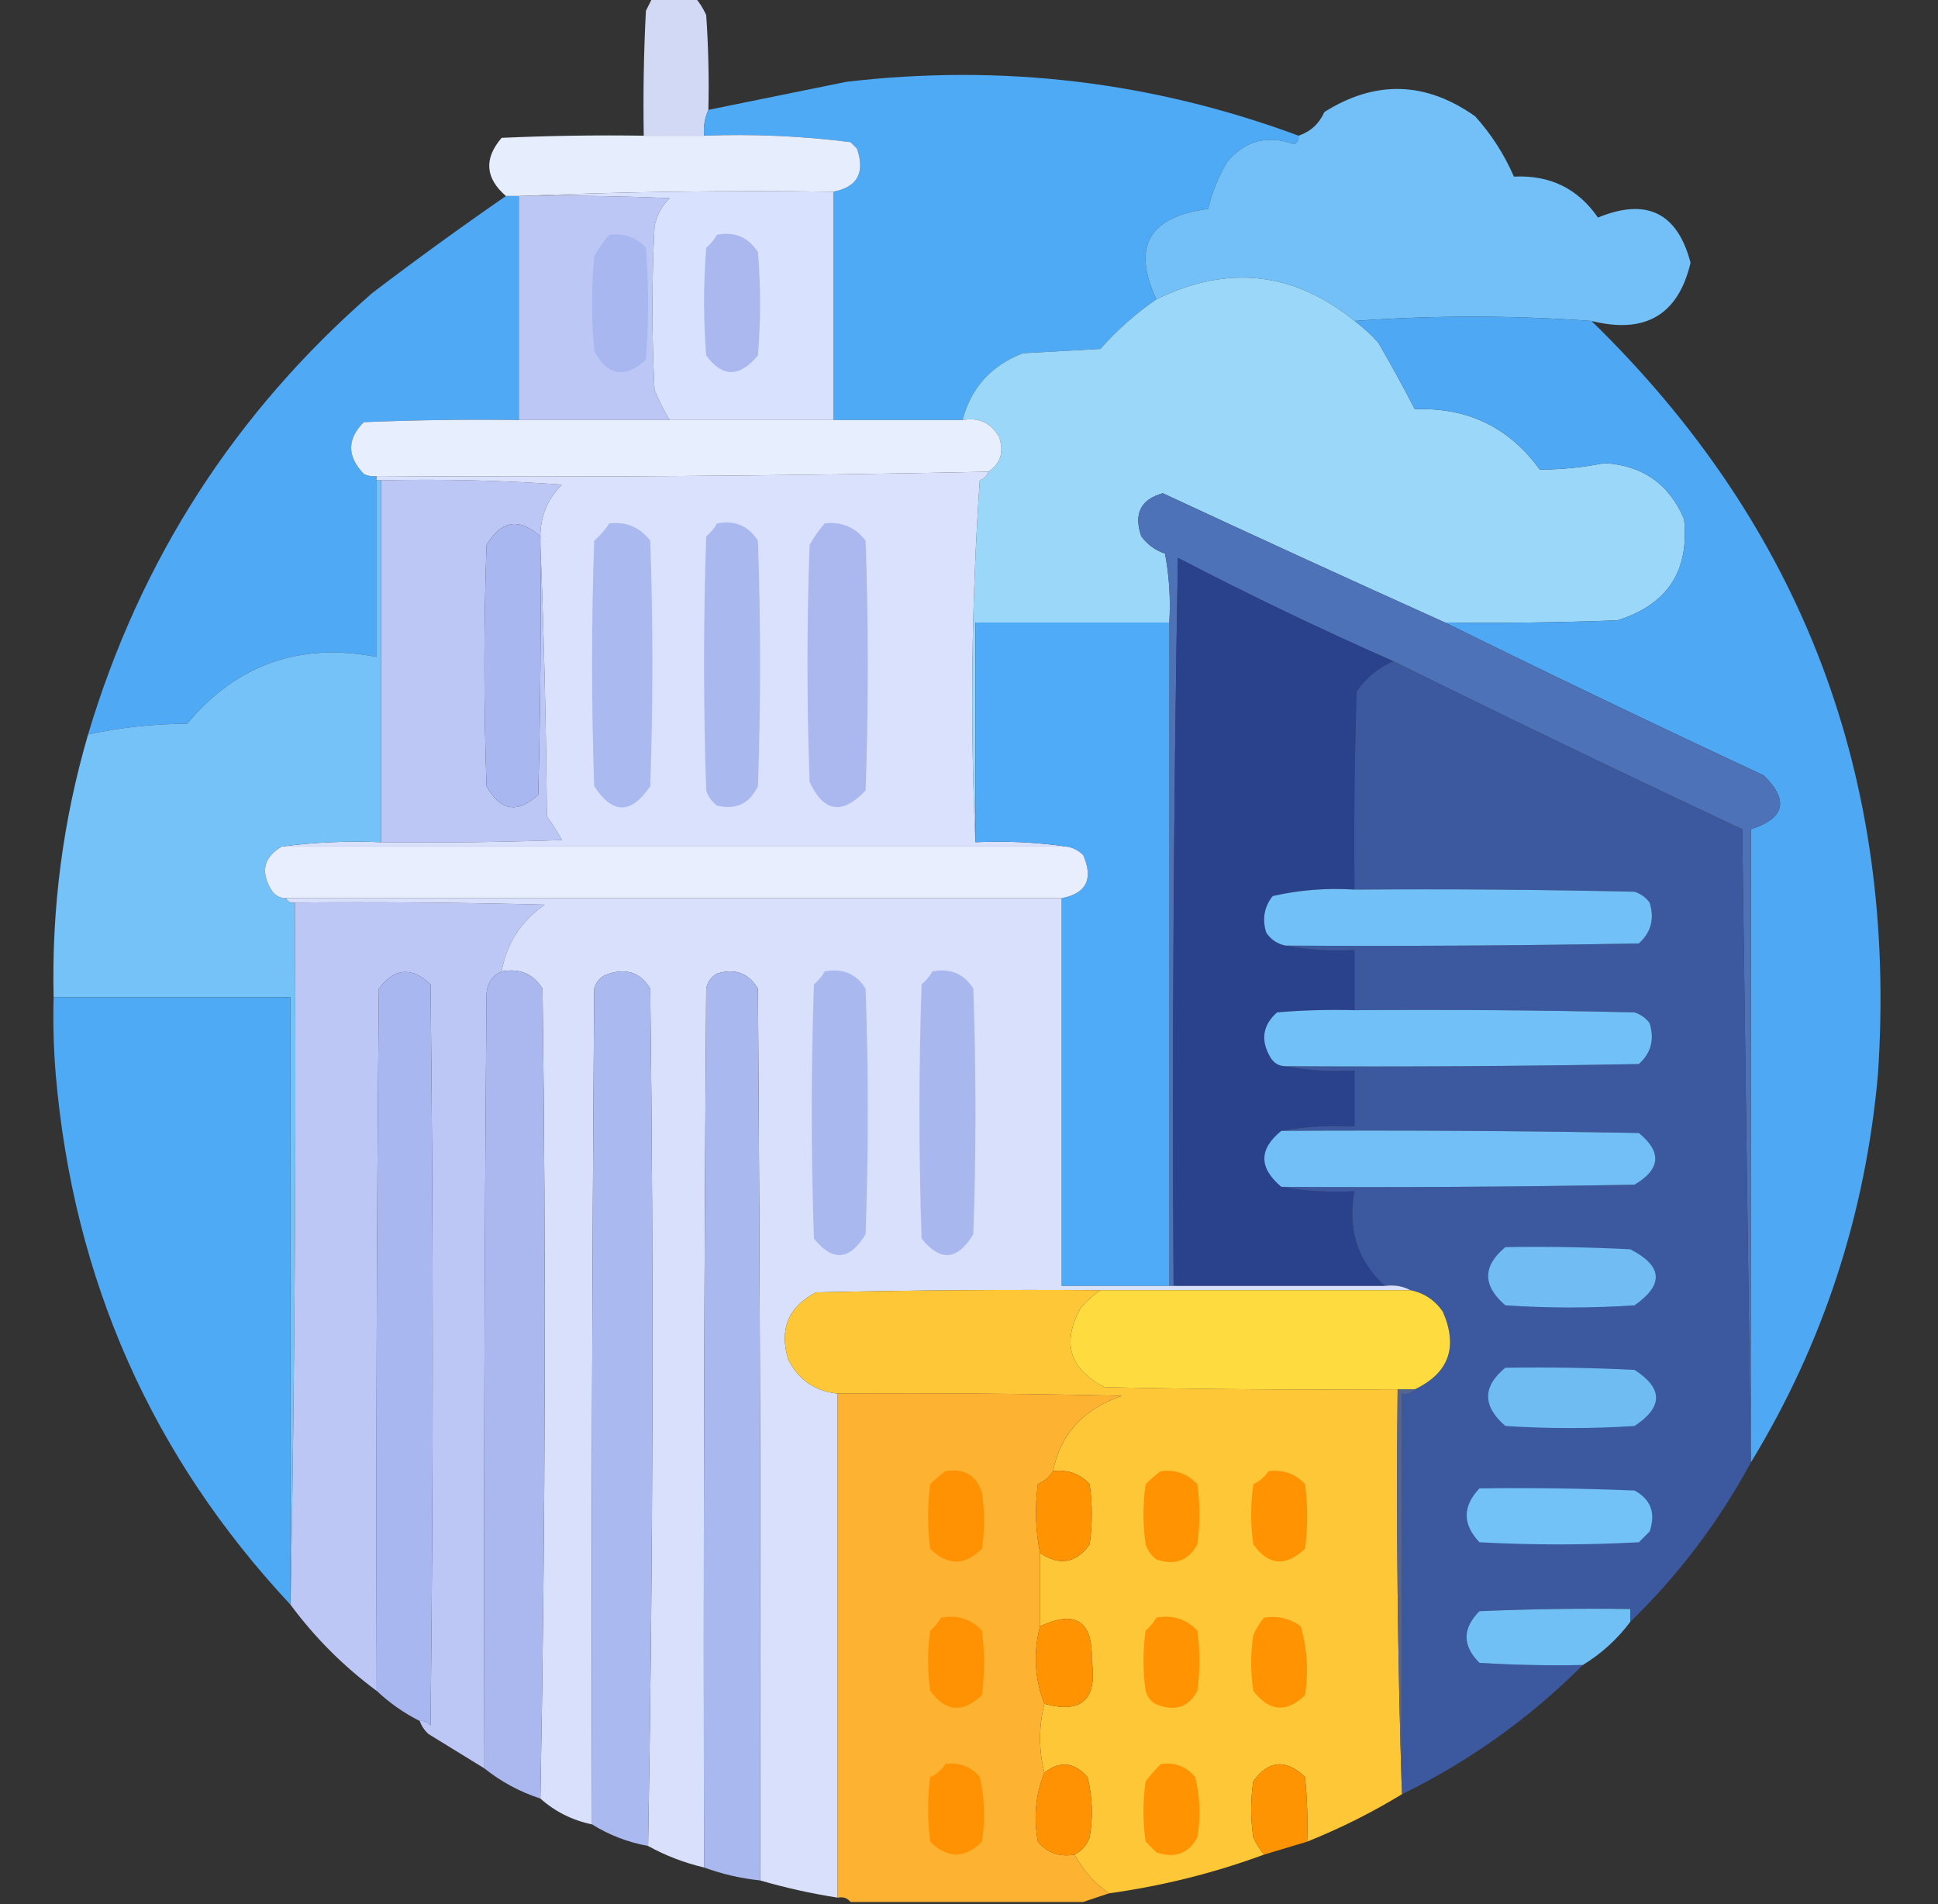 <svg width="57" height="56" viewBox="0 0 57 56" fill="none" xmlns="http://www.w3.org/2000/svg">
<rect x="0" y="0" width="57" height="56" fill="#333333" stroke="none"/>
<g clip-path="url(#clip0_668_30307)">
<path opacity="0.949" fill-rule="evenodd" clip-rule="evenodd" d="M19.188 -0.063C19.61 -0.063 20.032 -0.063 20.454 -0.063C20.582 0.087 20.687 0.256 20.771 0.444C20.835 1.372 20.856 2.301 20.835 3.231C20.728 3.469 20.686 3.722 20.708 3.991C20.117 3.991 19.525 3.991 18.934 3.991C18.913 2.766 18.934 1.541 18.997 0.317C19.062 0.187 19.126 0.06 19.188 -0.063Z" fill="#D9E1FD"/>
<path opacity="0.991" fill-rule="evenodd" clip-rule="evenodd" d="M38.193 3.991C38.209 4.102 38.167 4.187 38.066 4.244C37.287 3.962 36.633 4.131 36.102 4.751C35.841 5.188 35.651 5.653 35.532 6.145C33.794 6.371 33.287 7.258 34.011 8.806C33.409 9.218 32.86 9.703 32.364 10.262C31.604 10.305 30.844 10.347 30.084 10.389C29.152 10.75 28.561 11.405 28.31 12.353C27.043 12.353 25.776 12.353 24.509 12.353C24.509 10.115 24.509 7.876 24.509 5.638C25.218 5.504 25.451 5.081 25.206 4.371C25.143 4.308 25.079 4.244 25.016 4.181C23.59 3.999 22.154 3.936 20.708 3.991C20.686 3.722 20.729 3.469 20.835 3.231C22.185 2.957 23.536 2.682 24.889 2.407C29.464 1.87 33.898 2.398 38.193 3.991Z" fill="#4FABF7"/>
<path opacity="0.99" fill-rule="evenodd" clip-rule="evenodd" d="M46.808 9.439C44.473 9.271 42.15 9.271 39.84 9.439C38.043 7.987 36.1 7.776 34.011 8.805C33.287 7.257 33.794 6.371 35.532 6.145C35.651 5.653 35.841 5.188 36.102 4.751C36.633 4.13 37.287 3.962 38.066 4.244C38.167 4.186 38.209 4.102 38.193 3.991C38.542 3.874 38.796 3.642 38.953 3.294C40.453 2.35 41.932 2.392 43.387 3.421C43.862 3.947 44.242 4.539 44.527 5.194C45.585 5.143 46.409 5.544 46.998 6.398C48.429 5.811 49.337 6.255 49.722 7.728C49.36 9.263 48.388 9.833 46.808 9.439Z" fill="#73C2F9"/>
<path opacity="0.988" fill-rule="evenodd" clip-rule="evenodd" d="M18.934 3.991C19.526 3.991 20.117 3.991 20.708 3.991C22.154 3.936 23.59 3.999 25.016 4.181C25.079 4.244 25.143 4.308 25.206 4.371C25.45 5.081 25.218 5.504 24.509 5.638C21.404 5.596 18.321 5.638 15.26 5.765C15.133 5.765 15.007 5.765 14.88 5.765C14.271 5.237 14.229 4.667 14.753 4.054C16.146 3.991 17.54 3.97 18.934 3.991Z" fill="#E7EEFE"/>
<path opacity="0.984" fill-rule="evenodd" clip-rule="evenodd" d="M14.88 5.765C15.007 5.765 15.133 5.765 15.26 5.765C15.26 7.961 15.26 10.157 15.26 12.353C13.739 12.332 12.219 12.353 10.699 12.416C10.204 12.914 10.204 13.42 10.699 13.937C10.819 13.998 10.946 14.019 11.079 14C11.079 14.042 11.079 14.084 11.079 14.127C11.079 15.858 11.079 17.59 11.079 19.321C8.824 18.883 6.966 19.538 5.504 21.285C4.514 21.288 3.543 21.394 2.59 21.602C4.126 16.458 6.913 12.129 10.952 8.615C12.247 7.63 13.556 6.68 14.88 5.765Z" fill="#4FABF7"/>
<path fill-rule="evenodd" clip-rule="evenodd" d="M15.26 5.765C16.739 5.744 18.217 5.765 19.695 5.828C19.464 6.056 19.317 6.331 19.251 6.652C19.167 8.256 19.167 9.861 19.251 11.466C19.377 11.779 19.524 12.075 19.695 12.353C18.216 12.353 16.738 12.353 15.26 12.353C15.26 10.157 15.26 7.961 15.26 5.765Z" fill="#BCC7F6"/>
<path fill-rule="evenodd" clip-rule="evenodd" d="M15.26 5.765C18.321 5.638 21.404 5.596 24.509 5.638C24.509 7.876 24.509 10.115 24.509 12.353C22.904 12.353 21.299 12.353 19.695 12.353C19.524 12.075 19.377 11.779 19.251 11.466C19.167 9.861 19.167 8.256 19.251 6.652C19.317 6.331 19.464 6.056 19.695 5.828C18.217 5.765 16.739 5.744 15.26 5.765Z" fill="#D8E1FD"/>
<path fill-rule="evenodd" clip-rule="evenodd" d="M17.921 6.905C18.347 6.85 18.706 6.977 18.998 7.285C19.082 8.383 19.082 9.481 18.998 10.579C18.377 11.147 17.87 11.063 17.477 10.326C17.393 9.397 17.393 8.467 17.477 7.538C17.604 7.307 17.752 7.096 17.921 6.905Z" fill="#A8B7EF"/>
<path fill-rule="evenodd" clip-rule="evenodd" d="M21.088 6.905C21.607 6.804 22.008 6.973 22.292 7.412C22.376 8.425 22.376 9.439 22.292 10.453C21.752 11.105 21.245 11.105 20.771 10.453C20.687 9.397 20.687 8.341 20.771 7.285C20.904 7.174 21.009 7.048 21.088 6.905Z" fill="#AAB8EF"/>
<path fill-rule="evenodd" clip-rule="evenodd" d="M39.84 9.439C40.088 9.624 40.32 9.835 40.536 10.072C40.913 10.721 41.272 11.376 41.613 12.036C43.162 11.974 44.386 12.566 45.287 13.81C45.923 13.81 46.556 13.747 47.188 13.62C48.312 13.685 49.093 14.234 49.532 15.267C49.693 16.796 49.038 17.788 47.568 18.244C45.879 18.308 44.19 18.329 42.5 18.308C39.727 17.059 36.961 15.792 34.202 14.507C33.55 14.686 33.339 15.108 33.568 15.774C33.747 16.016 33.979 16.185 34.265 16.281C34.391 16.951 34.433 17.627 34.392 18.308C32.491 18.308 30.591 18.308 28.69 18.308C28.69 20.462 28.69 22.615 28.69 24.769C28.53 21.24 28.573 17.693 28.817 14.127C28.946 14.082 29.031 13.997 29.07 13.873C29.429 13.632 29.535 13.294 29.387 12.86C29.157 12.439 28.799 12.27 28.31 12.353C28.561 11.404 29.152 10.75 30.084 10.389C30.844 10.347 31.604 10.305 32.364 10.262C32.859 9.703 33.408 9.218 34.011 8.805C36.1 7.776 38.043 7.987 39.84 9.439Z" fill="#9AD7F8"/>
<path opacity="0.983" fill-rule="evenodd" clip-rule="evenodd" d="M39.839 9.439C42.15 9.271 44.472 9.271 46.808 9.439C53.013 15.484 55.821 22.875 55.233 31.611C54.865 35.725 53.619 39.526 51.495 43.014C51.495 36.805 51.495 30.597 51.495 24.389C52.496 24.067 52.623 23.539 51.876 22.805C48.723 21.335 45.598 19.835 42.5 18.308C44.19 18.329 45.879 18.308 47.568 18.244C49.038 17.788 49.692 16.796 49.532 15.267C49.093 14.234 48.312 13.685 47.188 13.62C46.556 13.747 45.923 13.81 45.287 13.81C44.386 12.566 43.161 11.974 41.613 12.036C41.272 11.375 40.913 10.721 40.536 10.072C40.32 9.835 40.088 9.624 39.839 9.439Z" fill="#4FAAF6"/>
<path fill-rule="evenodd" clip-rule="evenodd" d="M15.26 12.353C16.738 12.353 18.216 12.353 19.695 12.353C21.299 12.353 22.904 12.353 24.509 12.353C25.776 12.353 27.043 12.353 28.31 12.353C28.799 12.27 29.157 12.439 29.387 12.86C29.535 13.294 29.429 13.632 29.07 13.873C23.079 13.999 17.082 14.041 11.079 14C10.946 14.019 10.819 13.998 10.699 13.937C10.204 13.42 10.204 12.914 10.699 12.416C12.219 12.353 13.739 12.332 15.26 12.353Z" fill="#E7EEFE"/>
<path fill-rule="evenodd" clip-rule="evenodd" d="M11.206 14.127C12.982 14.085 14.756 14.127 16.527 14.253C16.106 14.674 15.895 15.18 15.894 15.774C15.265 15.218 14.737 15.303 14.31 16.027C14.226 18.392 14.226 20.757 14.31 23.122C14.713 23.851 15.22 23.935 15.831 23.375C15.894 20.927 15.915 18.477 15.894 16.027C15.999 18.666 16.063 21.327 16.084 24.009C16.248 24.231 16.395 24.463 16.527 24.706C14.754 24.769 12.98 24.79 11.206 24.769C11.206 21.222 11.206 17.674 11.206 14.127Z" fill="#BDC7F6"/>
<path fill-rule="evenodd" clip-rule="evenodd" d="M29.07 13.873C29.031 13.997 28.946 14.082 28.817 14.127C28.573 17.693 28.53 21.24 28.69 24.769C29.601 24.728 30.488 24.77 31.351 24.896C23.665 24.896 15.978 24.896 8.292 24.896C9.24 24.77 10.211 24.728 11.206 24.769C12.98 24.79 14.754 24.769 16.527 24.706C16.395 24.463 16.247 24.231 16.084 24.009C16.063 21.327 15.999 18.666 15.894 16.027C15.894 15.943 15.894 15.858 15.894 15.774C15.895 15.18 16.106 14.674 16.527 14.253C14.756 14.127 12.982 14.085 11.206 14.127C11.164 14.127 11.122 14.127 11.079 14.127C11.079 14.085 11.079 14.042 11.079 14C17.082 14.041 23.079 13.999 29.07 13.873Z" fill="#D9E1FD"/>
<path fill-rule="evenodd" clip-rule="evenodd" d="M42.5 18.308C45.598 19.835 48.723 21.335 51.876 22.805C52.623 23.539 52.496 24.067 51.495 24.389C51.495 30.597 51.495 36.806 51.495 43.014C51.411 36.826 51.327 30.618 51.242 24.389C47.789 22.768 44.369 21.121 40.98 19.448C38.844 18.507 36.732 17.494 34.645 16.407C34.518 23.544 34.476 30.681 34.518 37.819C34.476 37.819 34.434 37.819 34.391 37.819C34.391 31.315 34.391 24.811 34.391 18.308C34.433 17.627 34.391 16.951 34.265 16.281C33.979 16.185 33.747 16.016 33.568 15.774C33.339 15.108 33.55 14.686 34.201 14.507C36.961 15.792 39.727 17.059 42.5 18.308Z" fill="#4D72B8"/>
<path fill-rule="evenodd" clip-rule="evenodd" d="M15.894 15.774C15.894 15.858 15.894 15.943 15.894 16.027C15.915 18.477 15.894 20.927 15.83 23.376C15.22 23.936 14.713 23.851 14.31 23.122C14.226 20.757 14.226 18.392 14.31 16.027C14.737 15.303 15.265 15.218 15.894 15.774Z" fill="#A8B7EF"/>
<path fill-rule="evenodd" clip-rule="evenodd" d="M17.921 15.394C18.418 15.336 18.819 15.505 19.125 15.9C19.209 18.308 19.209 20.715 19.125 23.122C18.564 23.953 18.015 23.953 17.477 23.122C17.393 20.715 17.393 18.308 17.477 15.9C17.652 15.748 17.799 15.579 17.921 15.394Z" fill="#AAB9EF"/>
<path fill-rule="evenodd" clip-rule="evenodd" d="M21.088 15.394C21.607 15.293 22.008 15.462 22.292 15.9C22.376 18.308 22.376 20.715 22.292 23.122C22.045 23.636 21.644 23.826 21.088 23.692C20.936 23.578 20.83 23.43 20.771 23.249C20.687 20.757 20.687 18.265 20.771 15.774C20.904 15.663 21.009 15.537 21.088 15.394Z" fill="#A9B8EF"/>
<path fill-rule="evenodd" clip-rule="evenodd" d="M24.256 15.394C24.753 15.336 25.154 15.505 25.459 15.9C25.544 18.35 25.544 20.799 25.459 23.249C24.773 23.974 24.224 23.89 23.812 22.995C23.728 20.673 23.728 18.35 23.812 16.027C23.939 15.796 24.087 15.585 24.256 15.394Z" fill="#AAB8EF"/>
<path fill-rule="evenodd" clip-rule="evenodd" d="M40.98 19.448C40.543 19.637 40.184 19.932 39.903 20.335C39.84 22.277 39.818 24.22 39.84 26.163C39.022 26.11 38.22 26.174 37.432 26.353C37.182 26.669 37.118 27.028 37.242 27.43C37.385 27.638 37.575 27.765 37.812 27.81C38.464 27.935 39.139 27.977 39.84 27.937C39.84 28.528 39.84 29.119 39.84 29.71C39.078 29.689 38.318 29.71 37.559 29.774C37.133 30.157 37.069 30.601 37.369 31.104C37.472 31.272 37.62 31.356 37.812 31.358C38.464 31.483 39.139 31.525 39.84 31.484C39.84 32.033 39.84 32.582 39.84 33.131C39.097 33.09 38.379 33.133 37.686 33.258C37.021 33.797 37.021 34.346 37.686 34.905C38.379 35.03 39.097 35.072 39.84 35.032C39.631 36.143 39.926 37.072 40.726 37.819C38.657 37.819 36.588 37.819 34.518 37.819C34.476 30.681 34.518 23.544 34.645 16.407C36.732 17.493 38.844 18.507 40.98 19.448Z" fill="#2A428C"/>
<path fill-rule="evenodd" clip-rule="evenodd" d="M34.391 18.308C34.391 24.811 34.391 31.315 34.391 37.819C33.336 37.819 32.28 37.819 31.224 37.819C31.224 34.018 31.224 30.217 31.224 26.416C31.953 26.275 32.165 25.853 31.857 25.149C31.715 25.006 31.546 24.922 31.351 24.896C30.487 24.77 29.601 24.728 28.69 24.769C28.69 22.615 28.69 20.462 28.69 18.308C30.59 18.308 32.491 18.308 34.391 18.308Z" fill="#4FABF7"/>
<path opacity="0.999" fill-rule="evenodd" clip-rule="evenodd" d="M11.079 14.127C11.121 14.127 11.164 14.127 11.206 14.127C11.206 17.674 11.206 21.222 11.206 24.769C10.211 24.728 9.24 24.77 8.292 24.896C7.761 25.202 7.656 25.624 7.975 26.163C8.078 26.331 8.226 26.415 8.418 26.416C8.462 26.523 8.546 26.565 8.672 26.543C8.714 33.448 8.672 40.332 8.545 47.195C8.545 41.24 8.545 35.285 8.545 29.33C6.222 29.33 3.9 29.33 1.577 29.33C1.516 26.698 1.854 24.122 2.59 21.602C3.543 21.394 4.514 21.288 5.504 21.285C6.966 19.538 8.824 18.883 11.079 19.321C11.079 17.59 11.079 15.858 11.079 14.127Z" fill="#74C2F8"/>
<path opacity="0.999" fill-rule="evenodd" clip-rule="evenodd" d="M40.98 19.448C44.369 21.121 47.789 22.768 51.242 24.389C51.327 30.618 51.411 36.826 51.495 43.014C50.548 44.762 49.366 46.325 47.948 47.701C47.948 47.575 47.948 47.448 47.948 47.321C46.469 47.3 44.991 47.321 43.514 47.385C43.007 47.891 43.007 48.398 43.514 48.905C44.526 48.968 45.54 48.989 46.554 48.968C44.991 50.531 43.218 51.798 41.233 52.769C41.233 48.842 41.233 44.914 41.233 40.986C41.397 41.017 41.523 40.974 41.613 40.86C42.615 40.38 42.889 39.62 42.437 38.579C42.201 38.237 41.885 38.026 41.486 37.946C41.263 37.824 41.009 37.782 40.726 37.819C39.926 37.072 39.63 36.144 39.839 35.032C39.097 35.072 38.379 35.03 37.685 34.905C41.149 34.926 44.612 34.905 48.075 34.842C48.843 34.389 48.885 33.882 48.201 33.321C44.696 33.258 41.191 33.237 37.685 33.258C38.379 33.133 39.097 33.09 39.839 33.131C39.839 32.582 39.839 32.033 39.839 31.484C39.139 31.525 38.464 31.483 37.812 31.358C41.276 31.379 44.739 31.358 48.201 31.294C48.562 30.97 48.668 30.569 48.518 30.09C48.404 29.938 48.256 29.833 48.075 29.774C45.33 29.71 42.585 29.689 39.839 29.71C39.839 29.119 39.839 28.528 39.839 27.937C39.139 27.977 38.464 27.935 37.812 27.81C41.276 27.831 44.739 27.81 48.201 27.747C48.562 27.422 48.668 27.021 48.518 26.543C48.404 26.391 48.256 26.285 48.075 26.226C45.33 26.163 42.585 26.142 39.839 26.163C39.818 24.22 39.839 22.277 39.903 20.335C40.184 19.932 40.543 19.637 40.98 19.448Z" fill="#3C59A0"/>
<path fill-rule="evenodd" clip-rule="evenodd" d="M8.292 24.896C15.978 24.896 23.665 24.896 31.351 24.896C31.546 24.922 31.715 25.006 31.858 25.149C32.165 25.853 31.954 26.275 31.224 26.416C23.622 26.416 16.02 26.416 8.419 26.416C8.226 26.415 8.079 26.331 7.975 26.163C7.656 25.624 7.762 25.202 8.292 24.896Z" fill="#E8EEFE"/>
<path fill-rule="evenodd" clip-rule="evenodd" d="M39.839 26.163C42.585 26.142 45.33 26.163 48.075 26.226C48.256 26.285 48.404 26.391 48.518 26.543C48.668 27.021 48.562 27.422 48.201 27.747C44.739 27.81 41.276 27.831 37.812 27.81C37.575 27.765 37.385 27.638 37.242 27.43C37.118 27.028 37.182 26.669 37.432 26.353C38.22 26.174 39.022 26.11 39.839 26.163Z" fill="#71C0F7"/>
<path fill-rule="evenodd" clip-rule="evenodd" d="M8.672 26.543C11.122 26.522 13.572 26.543 16.02 26.606C15.325 27.091 14.903 27.746 14.754 28.57C14.491 28.688 14.343 28.899 14.31 29.204C14.247 36.805 14.226 44.407 14.247 52.009C13.697 51.671 13.148 51.333 12.6 50.996C12.482 50.887 12.398 50.76 12.346 50.615C12.473 50.605 12.578 50.647 12.663 50.742C12.748 43.478 12.748 36.214 12.663 28.95C12.106 28.424 11.599 28.466 11.143 29.077C11.079 35.961 11.058 42.845 11.079 49.729C10.105 49.008 9.261 48.163 8.545 47.195C8.672 40.332 8.714 33.448 8.672 26.543Z" fill="#BDC7F6"/>
<path opacity="0.999" fill-rule="evenodd" clip-rule="evenodd" d="M8.418 26.416C16.02 26.416 23.622 26.416 31.224 26.416C31.224 30.217 31.224 34.018 31.224 37.819C32.28 37.819 33.336 37.819 34.391 37.819C34.434 37.819 34.476 37.819 34.518 37.819C36.587 37.819 38.657 37.819 40.726 37.819C41.009 37.782 41.263 37.824 41.486 37.946C38.446 37.946 35.405 37.946 32.364 37.946C29.576 37.925 26.789 37.946 24.002 38.009C23.19 38.43 22.916 39.084 23.179 39.973C23.479 40.577 23.964 40.915 24.636 40.986C24.636 45.928 24.636 50.869 24.636 55.81C23.861 55.689 23.101 55.52 22.355 55.303C22.376 46.561 22.355 37.819 22.292 29.077C22.018 28.618 21.617 28.47 21.088 28.634C20.917 28.731 20.812 28.879 20.771 29.077C20.708 37.692 20.687 46.307 20.708 54.923C20.12 54.784 19.571 54.573 19.061 54.29C19.209 45.907 19.23 37.502 19.124 29.077C18.851 28.618 18.449 28.47 17.921 28.634C17.689 28.697 17.541 28.845 17.477 29.077C17.414 37.27 17.393 45.463 17.414 53.656C16.833 53.535 16.327 53.281 15.894 52.896C16.041 44.977 16.062 37.038 15.957 29.077C15.684 28.638 15.283 28.469 14.753 28.57C14.902 27.745 15.325 27.091 16.02 26.606C13.571 26.543 11.122 26.522 8.672 26.543C8.546 26.565 8.462 26.522 8.418 26.416Z" fill="#D8E0FB"/>
<path fill-rule="evenodd" clip-rule="evenodd" d="M12.346 50.615C11.883 50.383 11.461 50.088 11.079 49.728C11.058 42.844 11.079 35.961 11.143 29.077C11.599 28.466 12.106 28.424 12.663 28.95C12.747 36.214 12.747 43.478 12.663 50.742C12.578 50.647 12.472 50.604 12.346 50.615Z" fill="#A8B7EF"/>
<path fill-rule="evenodd" clip-rule="evenodd" d="M14.754 28.57C15.284 28.469 15.685 28.638 15.957 29.077C16.062 37.038 16.041 44.977 15.894 52.896C15.292 52.7 14.743 52.405 14.247 52.009C14.226 44.407 14.247 36.805 14.31 29.203C14.343 28.899 14.491 28.688 14.754 28.57Z" fill="#AAB8EF"/>
<path fill-rule="evenodd" clip-rule="evenodd" d="M19.061 54.29C18.465 54.181 17.916 53.969 17.414 53.656C17.393 45.463 17.414 37.27 17.477 29.077C17.541 28.845 17.689 28.697 17.921 28.634C18.45 28.47 18.851 28.618 19.125 29.077C19.23 37.502 19.209 45.907 19.061 54.29Z" fill="#AAB9EF"/>
<path fill-rule="evenodd" clip-rule="evenodd" d="M22.355 55.303C21.787 55.244 21.238 55.117 20.708 54.923C20.687 46.308 20.708 37.692 20.771 29.077C20.812 28.879 20.917 28.731 21.088 28.634C21.617 28.47 22.018 28.618 22.292 29.077C22.355 37.819 22.376 46.561 22.355 55.303Z" fill="#A9B8EF"/>
<path fill-rule="evenodd" clip-rule="evenodd" d="M24.256 28.57C24.786 28.469 25.187 28.638 25.459 29.077C25.544 31.484 25.544 33.891 25.459 36.298C24.994 37.071 24.487 37.113 23.939 36.425C23.854 33.934 23.854 31.442 23.939 28.95C24.071 28.84 24.177 28.713 24.256 28.57Z" fill="#A9B8EF"/>
<path fill-rule="evenodd" clip-rule="evenodd" d="M27.423 28.57C27.953 28.469 28.354 28.638 28.627 29.077C28.711 31.484 28.711 33.891 28.627 36.298C28.161 37.071 27.654 37.113 27.106 36.425C27.022 33.934 27.022 31.442 27.106 28.95C27.239 28.84 27.344 28.713 27.423 28.57Z" fill="#A9B7EF"/>
<path opacity="0.987" fill-rule="evenodd" clip-rule="evenodd" d="M1.577 29.33C3.9 29.33 6.222 29.33 8.545 29.33C8.545 35.285 8.545 41.24 8.545 47.195C4.464 42.83 2.162 37.635 1.64 31.611C1.577 30.852 1.556 30.092 1.577 29.33Z" fill="#4FABF7"/>
<path fill-rule="evenodd" clip-rule="evenodd" d="M39.84 29.71C42.585 29.689 45.33 29.71 48.075 29.774C48.256 29.833 48.404 29.938 48.518 30.09C48.668 30.569 48.562 30.97 48.202 31.294C44.739 31.357 41.276 31.378 37.812 31.357C37.62 31.356 37.472 31.272 37.369 31.104C37.069 30.601 37.133 30.157 37.559 29.774C38.318 29.71 39.078 29.689 39.84 29.71Z" fill="#71C0F7"/>
<path fill-rule="evenodd" clip-rule="evenodd" d="M37.686 33.258C41.191 33.237 44.697 33.258 48.202 33.321C48.886 33.882 48.843 34.389 48.075 34.842C44.612 34.905 41.149 34.926 37.686 34.905C37.021 34.346 37.021 33.797 37.686 33.258Z" fill="#71BFF6"/>
<path fill-rule="evenodd" clip-rule="evenodd" d="M44.274 36.679C45.499 36.658 46.724 36.679 47.948 36.742C48.904 37.23 48.947 37.779 48.075 38.389C46.808 38.474 45.541 38.474 44.274 38.389C43.603 37.809 43.603 37.239 44.274 36.679Z" fill="#70BCF3"/>
<path fill-rule="evenodd" clip-rule="evenodd" d="M32.364 37.946C35.405 37.946 38.446 37.946 41.486 37.946C41.885 38.026 42.202 38.237 42.437 38.579C42.889 39.62 42.615 40.38 41.613 40.86C41.444 40.86 41.275 40.86 41.106 40.86C38.234 40.881 35.362 40.86 32.491 40.797C31.449 40.265 31.217 39.484 31.794 38.453C31.971 38.254 32.161 38.085 32.364 37.946Z" fill="#FEDC40"/>
<path fill-rule="evenodd" clip-rule="evenodd" d="M44.274 40.226C45.541 40.205 46.809 40.226 48.075 40.289C48.917 40.832 48.917 41.381 48.075 41.937C46.808 42.021 45.541 42.021 44.274 41.937C43.601 41.351 43.601 40.78 44.274 40.226Z" fill="#6FBCF3"/>
<path opacity="0.999" fill-rule="evenodd" clip-rule="evenodd" d="M32.364 37.946C32.161 38.084 31.971 38.254 31.794 38.453C31.217 39.484 31.449 40.265 32.491 40.796C35.363 40.86 38.234 40.881 41.107 40.86C41.065 44.851 41.107 48.821 41.233 52.769C40.348 53.309 39.419 53.773 38.446 54.163C38.467 53.528 38.446 52.895 38.383 52.262C37.821 51.725 37.314 51.767 36.862 52.389C36.778 52.938 36.778 53.487 36.862 54.036C36.946 54.224 37.052 54.393 37.179 54.543C35.714 55.084 34.194 55.464 32.618 55.683C32.19 55.383 31.852 55.002 31.604 54.543C31.816 54.436 31.964 54.267 32.048 54.036C32.153 53.441 32.132 52.849 31.984 52.262C31.593 51.82 31.171 51.778 30.717 52.136C30.549 51.46 30.549 50.784 30.717 50.109C31.811 50.41 32.275 49.987 32.111 48.842C32.147 47.677 31.64 47.339 30.591 47.828C30.591 47.11 30.591 46.392 30.591 45.674C31.161 46.061 31.647 45.977 32.048 45.421C32.132 44.83 32.132 44.238 32.048 43.647C31.756 43.339 31.397 43.212 30.971 43.267C31.189 42.18 31.864 41.441 32.998 41.05C30.211 40.986 27.424 40.965 24.636 40.986C23.965 40.915 23.479 40.577 23.179 39.973C22.916 39.085 23.191 38.43 24.003 38.009C26.789 37.946 29.577 37.925 32.364 37.946Z" fill="#FEC738"/>
<path fill-rule="evenodd" clip-rule="evenodd" d="M24.636 40.986C27.424 40.965 30.211 40.986 32.998 41.05C31.864 41.441 31.188 42.18 30.971 43.267C30.867 43.436 30.72 43.563 30.527 43.647C30.434 44.329 30.455 45.005 30.59 45.674C30.59 46.392 30.59 47.11 30.59 47.828C30.387 48.609 30.43 49.369 30.717 50.109C30.548 50.784 30.548 51.46 30.717 52.136C30.457 52.776 30.394 53.452 30.527 54.163C30.805 54.495 31.164 54.622 31.604 54.543C31.852 55.002 32.19 55.383 32.618 55.683C32.364 55.768 32.111 55.852 31.858 55.937C29.577 55.937 27.296 55.937 25.016 55.937C24.926 55.822 24.799 55.78 24.636 55.81C24.636 50.869 24.636 45.928 24.636 40.986Z" fill="#FEB232"/>
<path fill-rule="evenodd" clip-rule="evenodd" d="M41.107 40.86C41.275 40.86 41.444 40.86 41.613 40.86C41.523 40.974 41.397 41.016 41.233 40.986C41.233 44.914 41.233 48.842 41.233 52.769C41.107 48.821 41.065 44.851 41.107 40.86Z" fill="#556592"/>
<path fill-rule="evenodd" clip-rule="evenodd" d="M27.803 43.267C28.359 43.174 28.718 43.386 28.88 43.901C28.965 44.45 28.965 44.999 28.88 45.548C28.373 46.054 27.867 46.054 27.36 45.548C27.275 44.914 27.275 44.281 27.36 43.647C27.505 43.503 27.653 43.377 27.803 43.267Z" fill="#FF9202"/>
<path fill-rule="evenodd" clip-rule="evenodd" d="M30.97 43.267C31.396 43.212 31.755 43.339 32.047 43.647C32.132 44.238 32.132 44.83 32.047 45.421C31.646 45.977 31.161 46.061 30.59 45.674C30.455 45.005 30.434 44.329 30.527 43.647C30.719 43.563 30.867 43.436 30.97 43.267Z" fill="#FF9302"/>
<path fill-rule="evenodd" clip-rule="evenodd" d="M34.138 43.267C34.564 43.212 34.923 43.339 35.215 43.647C35.3 44.238 35.3 44.83 35.215 45.421C34.955 45.901 34.554 46.049 34.011 45.864C33.859 45.75 33.754 45.602 33.695 45.421C33.61 44.83 33.61 44.238 33.695 43.647C33.84 43.503 33.988 43.376 34.138 43.267Z" fill="#FF9302"/>
<path fill-rule="evenodd" clip-rule="evenodd" d="M37.306 43.267C37.732 43.212 38.09 43.339 38.383 43.647C38.467 44.281 38.467 44.914 38.383 45.547C37.815 46.087 37.308 46.045 36.862 45.421C36.778 44.83 36.778 44.238 36.862 43.647C37.054 43.563 37.202 43.436 37.306 43.267Z" fill="#FF9302"/>
<path fill-rule="evenodd" clip-rule="evenodd" d="M43.514 43.774C45.035 43.753 46.555 43.774 48.075 43.837C48.555 44.097 48.703 44.498 48.518 45.041C48.413 45.146 48.307 45.252 48.202 45.358C46.639 45.442 45.076 45.442 43.514 45.358C43.013 44.83 43.013 44.302 43.514 43.774Z" fill="#72C1F7"/>
<path fill-rule="evenodd" clip-rule="evenodd" d="M47.948 47.701C47.562 48.214 47.098 48.636 46.554 48.968C45.54 48.989 44.526 48.968 43.513 48.905C43.007 48.398 43.007 47.891 43.513 47.385C44.991 47.321 46.469 47.3 47.948 47.321C47.948 47.448 47.948 47.575 47.948 47.701Z" fill="#70BFF5"/>
<path fill-rule="evenodd" clip-rule="evenodd" d="M27.677 47.575C28.156 47.488 28.558 47.614 28.88 47.955C28.965 48.588 28.965 49.222 28.88 49.855C28.313 50.391 27.806 50.349 27.36 49.728C27.275 49.137 27.275 48.546 27.36 47.955C27.492 47.844 27.598 47.717 27.677 47.575Z" fill="#FF9202"/>
<path fill-rule="evenodd" clip-rule="evenodd" d="M30.717 50.109C30.43 49.369 30.387 48.609 30.59 47.828C31.639 47.339 32.146 47.677 32.111 48.842C32.275 49.987 31.81 50.41 30.717 50.109Z" fill="#FF9302"/>
<path fill-rule="evenodd" clip-rule="evenodd" d="M34.011 47.575C34.491 47.488 34.892 47.614 35.215 47.955C35.3 48.546 35.3 49.137 35.215 49.728C34.984 50.171 34.625 50.319 34.138 50.172C33.906 50.109 33.758 49.961 33.695 49.728C33.61 49.137 33.61 48.546 33.695 47.955C33.827 47.844 33.933 47.717 34.011 47.575Z" fill="#FF9302"/>
<path fill-rule="evenodd" clip-rule="evenodd" d="M37.179 47.575C37.583 47.514 37.941 47.598 38.256 47.828C38.447 48.493 38.489 49.169 38.383 49.855C37.837 50.384 37.33 50.342 36.862 49.729C36.778 49.18 36.778 48.63 36.862 48.082C36.946 47.894 37.052 47.725 37.179 47.575Z" fill="#FF9302"/>
<path fill-rule="evenodd" clip-rule="evenodd" d="M27.803 51.882C28.216 51.821 28.553 51.947 28.817 52.262C28.964 52.892 28.985 53.525 28.88 54.163C28.373 54.67 27.867 54.67 27.36 54.163C27.275 53.529 27.275 52.896 27.36 52.262C27.552 52.178 27.7 52.052 27.803 51.882Z" fill="#FF9202"/>
<path fill-rule="evenodd" clip-rule="evenodd" d="M31.604 54.543C31.164 54.622 30.805 54.496 30.527 54.163C30.393 53.452 30.457 52.776 30.717 52.136C31.171 51.778 31.593 51.821 31.984 52.263C32.131 52.849 32.152 53.441 32.047 54.036C31.964 54.267 31.816 54.436 31.604 54.543Z" fill="#FF9202"/>
<path fill-rule="evenodd" clip-rule="evenodd" d="M34.138 51.882C34.551 51.821 34.889 51.947 35.152 52.262C35.299 52.849 35.32 53.44 35.215 54.036C34.955 54.517 34.554 54.664 34.011 54.48C33.906 54.374 33.8 54.268 33.695 54.163C33.61 53.572 33.61 52.98 33.695 52.389C33.834 52.206 33.982 52.037 34.138 51.882Z" fill="#FF9302"/>
<path opacity="0.999" fill-rule="evenodd" clip-rule="evenodd" d="M38.446 54.163C38.026 54.289 37.603 54.416 37.179 54.543C37.052 54.393 36.946 54.224 36.862 54.036C36.778 53.487 36.778 52.938 36.862 52.389C37.314 51.767 37.821 51.725 38.383 52.263C38.446 52.895 38.467 53.528 38.446 54.163Z" fill="#FF9403"/>
</g>
<defs>
<clipPath id="clip0_668_30307">
<rect width="56" height="56" fill="white" transform="translate(0.5)"/>
</clipPath>
</defs>
</svg>
